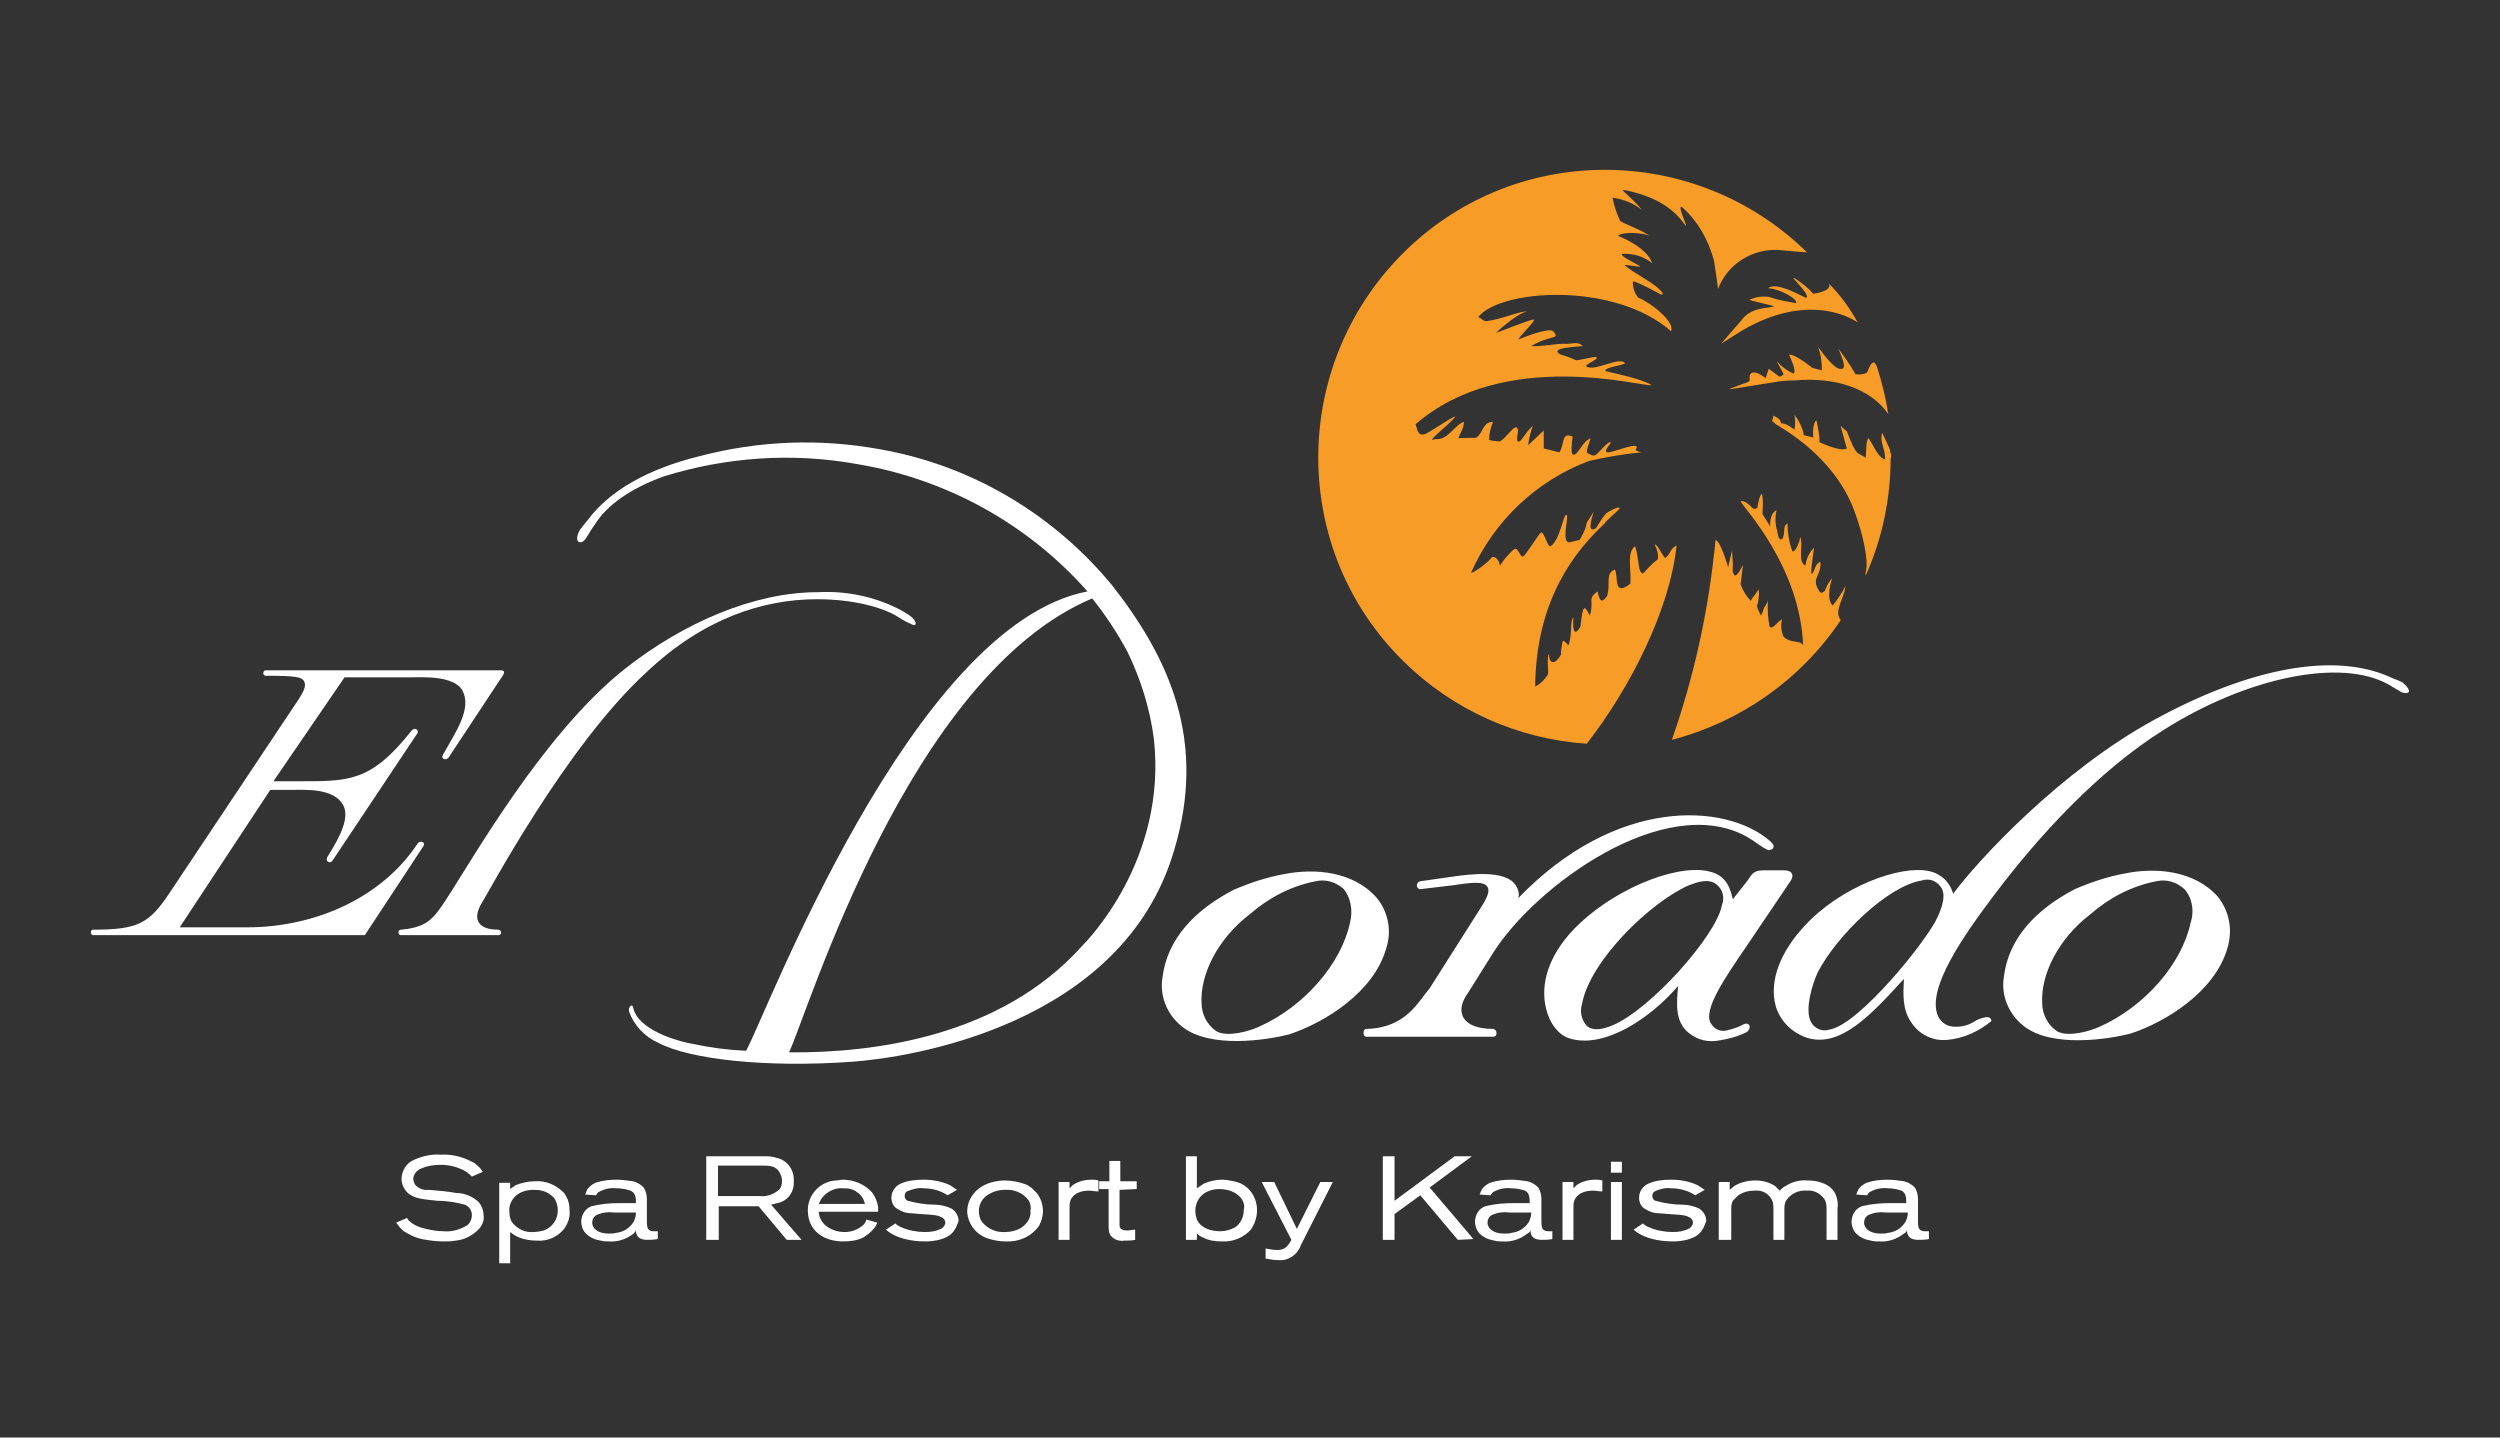 <svg id="Layer_2" xmlns="http://www.w3.org/2000/svg" viewBox="0 0 320 184"><rect x="0" y="0" width="320" height="184" fill="#333333" stroke="none"/><style>.st0{fill:#fff}.st1{fill:#f89c28}</style><title>Artboard 52</title><path class="st0" d="M53.5 107.9c-4.5 6.9-13 10.8-21.9 10.8H23l11.6-17.6h3c1.6 0 5.1-.2 6.3 1.9.9 1.6-.3 4-2 6.7-.3.5.3 1 .7.4l10.8-16.2c.3-.4-.3-.9-.7-.4-5.3 6.7-8.1 6.5-14.8 6.5H35l9.1-13.3h8.3c1.5 0 5.7-.3 6.8 1.7 1.2 2.3-.8 5.2-2.5 8.2-.3.5.3.8.7.4l7-10.6c.3-.5 0-.6-.3-.6H34c-.2 0-.3.2-.3.4s.2.3.3.3c3.8 0 4.8.1 5 .9s-.5 1.7-1.9 3.8l-15.4 23.1c-2.6 3.9-4 4.7-9.8 4.7-.4 0-.3.7 0 .7h34.8l7.5-11.4c.3-.4-.3-.8-.7-.4M63.8 119c-2.9 0-3.2-1.6-2.2-3.3.8-1.2 10.8-20.2 21.2-29.7 7.2-6.8 14.8-9.3 21.8-9.3 5.2 0 8.9 1.3 10.4 2.3.6.4 1.2.7 1.9 1 .2 0 .3 0 .3-.2 0-.6-1-1.2-1.7-1.6-3.3-1.8-7.1-2.6-10.8-2.4-8.2 0-17.2 3.9-24.7 9.8-10.5 8.3-19.7 24.7-23 29.7-1.6 2.4-2.4 3.4-5.7 3.7-.4 0-.4.7 0 .7h12.5c.5 0 .4-.7 0-.7m74.6 2.2c-10.3 11.4-26.3 13.6-37.4 13.5 2.5-5.3 15.3-48.2 38.8-58.1 1.7 2.1 3.2 4.4 4.5 6.8 1.7 3.5 2.9 7.3 3.4 11.2 1.7 15.5-8.6 25.9-9.3 26.6m3.7-46.6l.1.2-.2-.3c-7.5-8.9-17.9-15-29.4-17-7.7-1.4-15.5-1.1-23.1.9C83 60 78 62.8 75.2 66.6c-.3.4-.6.7-.8 1-.2.2-.3.5-.4.7-.1.3-.3 1 .2 1.1.3.1.7-.3.8-.5.6-.9.5-.9 1.1-1.7 1.6-2.6 4.7-4.7 8.8-6.2 8-2.5 16.5-3.1 24.8-1.6 11.4 1.9 21.8 7.6 29.5 16.3-22.5 4.3-41.2 54.4-43.7 58.8-2.3-.1-4.6-.4-6.9-.9-.8-.1-6.6-1.4-7.5-4.4-.1-.4-.1-.5-.3-.5-.3.2-.3.4-.3.7.6 1.8 2 3.3 3.8 4.1 4 2.1 13.8 3.2 24.8 2.4 7-.5 34.6-4.5 41.2-27.1 4.2-14-.6-24.6-8.2-34.2m138.3 43.5c-1.1 5.2-5.8 10.7-11.6 13.3-1.3.6-4.1 1.4-5.5.6-1.2-.8-1.9-2.2-1.9-3.6-.2-3.6 2-8.2 6.2-11.4 2.4-2.1 5.3-3.6 8.4-4.2 1.3-.3 2.6.1 3.6 1 1 1.1 1.3 2.8.8 4.3m-8.4-6.3c-2.2.4-4.3 1.1-6.4 2-5 2.6-8.5 6.3-9.1 11.2-.4 2.4.6 4.8 2.5 6.3 3.6 2.9 11 1.7 13.7 1 4.6-1.5 10.8-5.4 12.4-10.9.7-2.3.3-4.7-1.2-6.6-3-3.4-8-3.8-11.9-3m-65.5 19.4c-1.4.6-2.6.8-3.4.1-.7-.8-.9-1.8-.6-2.8 1-5.5 8.7-13 13.7-15.2 1.1-.4 2.5-.9 3.5-.1.8.6 1.1 1.7.7 2.7-.8 4-9.2 13.3-13.9 15.3m16.7-.1c-.7.4-1.4.6-2.2.8-.8.2-1.6-.2-2-.9-1.1-1.7 1.9-6 4.7-10.1l5.4-8c.6-.8.4-1.5-.8-1.5H226c-1.4 0-1.6.2-2.3 1.3l-1.9 2.4c-.5-2.3-1.4-3.2-3.2-3.6-4.4-.9-12.6 2.6-17.3 7.6-3 3.2-4.2 6.8-3.4 10 .5 2.1 1.8 3.6 3.3 3.9 4.3 1.1 10-2.6 13.6-6.8-.2 2.2-.3 3.8.6 5.2 1 1.4 2.8 2.1 4.5 1.8 1.3-.2 2.5-.5 3.7-1.1.7-.6.3-1.3-.4-1m-32.1-9.1c5.4-8.6 22-20.7 32.5-14.9 1.2.7 1.8 1.3 2.7 1.7.2.1 1.4-.2.2-1.2-5.6-4.8-19.6-5.7-32.2 7.4 0 0 .4-.6-.3-1.7-1.3-2-5.9-1.4-8-1.1l-4.2.6c-.7.2-.5 1.1.1 1l4.2-.5c2.5-.4 3.6-.4 4.1 0s.5 1.1-.6 2.8l-6.6 10.4c-1.4 1.6-3 5.1-8.1 5.2-.5 0-.5 1 0 1h16.2c.7 0 .5-1 0-1-4.1 0-4.9-2.3-3.2-4.6l3.2-5.1zm56.9-4.6c-1.2 2.8-10.1 13.9-13.9 14.4-.9.3-1.9-.2-2.3-1-.8-1.5.1-4.7.9-6.4 2.4-4.6 8.9-11 13.3-11.7.9-.3 1.8 0 2.4.8.7.9.3 2.4-.4 3.9m59.9-29.7c-.2-.2-.4-.4-.7-.5-.4-.2-.8-.3-1.2-.5-7.2-3.3-18.1-1.2-30.2 5.4s-22.6 18-25.8 22.3c-.4-1.5-1.6-2.6-3.1-2.9-3.7-.8-11.3 2-15.9 7-3.1 3.3-4.6 7.1-3.7 10.3.6 2 2.2 3.5 4.2 4.1 4.2 1.1 8-3 12.2-7.6-.1 2-.2 3.9.9 5.5 1 1.6 2.8 2.5 4.7 2.3 2.1-.2 4-1.1 5.6-2.4 0 0 0-.6-.7-.5-.5.1-.9.2-1.4.5-.9.6-1.9.8-2.9.7-.9-.1-1.6-.7-1.9-1.5-1.3-3.5 3.3-10.1 7.3-15.4 5.5-7.3 13.2-15.8 21.7-21.1 10.6-6.7 22.6-9.2 28.7-5.8.9.5.8.5 1.7 1 .2.1.7.2.9 0s-.2-.7-.4-.9m-135.1 30.4c-1.1 5.2-5.8 10.7-11.6 13.3-1.3.6-4.1 1.4-5.5.6-1.2-.8-1.9-2.2-1.9-3.6-.2-3.6 2-8.2 6.2-11.4 2.4-2.1 5.3-3.6 8.4-4.2 1.3-.3 2.6.1 3.6 1 .9 1.1 1.2 2.8.8 4.3m3.4-3.2c-3-3.4-8-3.8-11.9-3-2.2.4-4.3 1.1-6.4 2-5 2.6-8.5 6.3-9.1 11.2-.4 2.4.6 4.8 2.5 6.3 3.6 2.9 11 1.7 13.7 1 4.6-1.5 10.8-5.4 12.4-10.9.8-2.3.3-4.8-1.2-6.6"/><path class="st1" d="M234.6 77.5c-.8-.7-.4-2.4-.1-3.5-.4.5-.7 1-.9 1.6-.6.6-.7.1-1-.4-.6-1.3.6-1.7.4-3.3-.7.3-.6.9-1 1.5s.1-2.5.2-3.3c-.6.6-1 1.4-1.1 2.3-1.1-.5-.2-2.8-.7-3.7.1.4-.7 2.3-1 1.8-.4-1.1-.6-2.3-.6-3.5-.7.3-.2 1.4-.7 2-.5.3-.6-1-.6-1-.3-.9-.3-1.8-.1-2.7-1 .5-.8 2.1-.8 2.1l-1-1.6s.2-3.5-.3-2.3c-.2.5-.3 1.1-.4 1.7V65c-.4.4-.8-.2-.8-.2s-.9-.9-1.3-.6c.5.9 7.6 8.4 8 18.4-.1-.2-.4-.4-.6-.4-.4-.1-.9-.1-1.3-.3-.2-.1-.4-.2-.6-.4-.3-.7-.4-1.5-.2-2.2-.5.1-1.2 1.4-1.6.9-.2-1.1-.3-2.2-.2-3.3-.1.3-.3.6-.5.9-.1.3-.2.7-.4 1-.2-.4-.4-.8-.5-1.2.2-.7.3-1.5.2-2.2 0 .1-.8 1.2-.9 1.3 0 .1 0 .1-.1.2-.6-.6-1-1.3-1.3-2.1l.3-2.5s-.8 1.7-1.1 1.3-.2-.5-.2-1.4c0-.4-.1-1.6-.1-1.7s-.5 2.1-.5 2.1-.9-3.2-1.6-3.5c-.1.6-.1 1.2-.2 1.8-.9 8.1-2.7 16.1-5.4 23.8 8.8-2.3 16.5-7.7 21.6-15.3 0-.1-.1-.2-.1-.2-.7-1.2.6-2.6.7-4.2-.3.7-.9 1.6-1.6 2.5m7.3-20c-.4-.8-.7-1.6-1-2.1-.3 1.3.4 1.9.4 3.4-.8-.2-1.2-1.2-2.1-2.7-.4.1-.3 2-.4 2.5-1-.8-1.1.1-2.4-3.4-.3-.2-.5-.4-.8-.7 0 0 .6 2.3.8 2.9-.8.5-3.5-.8-3.5-.8 0-.9-.2-1.9-.4-2.8-.6.5-.4 2.2-.4 2.2l-1.2-.3s0 .1.1.2c0-.1-.1-.1-.1-.2-.2-1-.6-1.8-1.2-2.6.1.6.1 1.2 0 1.9 0 0-1.1-.9-1.7-.8-.2-.7-.5-.7-1-1-.1.9-.4.5.1.9l.2.2c5.8 3.4 9 7.7 10.3 11.8.6 1.6 1.7 5.6 1.2 7.2v.4c2.1-4.7 3.2-9.8 3.2-15 .2-.6-.1-.7-.1-1.2m-28.2 13.3c-.1.2-.3.4-.5.6-.2.2-1.1-1.9-1.4-1.7.3.6.5 1.2.4 1.9-.9.6-1.8 1.8-1.9 1.8-.7-.2-.4-1.4-1-3.5-1.1.8-.5 2.8-.6 4.8-2.3 1.8-1.5-1-2-1.8-1.3.5-.5 1.9-1 3.4-.8 1.1-1 .4-1.2-.6-1.4 1-.4 1.1-1 3.1-.7-1.4-.9-1.5-1.2 1.4-1 1.7-1-.3-.9-1.2-.5.6-.1 2-.6 3.5 0 .4-.5-.7-.8-.4-.1.6-.2 1.2-.2 1.7-1 1.7-1.6.8-1.5-.1-.4.3 0 2.4-.2 2.7-.4.6-.9 1.1-1.6 1.5.1-9.4 3.6-16 8.9-20.9 0-.2 1.8-1.7 1.9-1.9.1-.5-1.6.5-1.7.6-.5.6-.9 1.2-1.3 1.9-1.1.7-.7-.9-.3-2.1l-.9 1.4c-.1.8-.5 1.5-.9 2.2l-1.2.3c-1.3.3-.1-3.4-.5-3.5s-.8 3.2-2 4c-.4.3-.9-2.1-1.3-1.7s-1.8 2.7-2.2 3-.7-1.3-1.2-.9c-.7.6-1.3 1.3-1.8 2.1-.1-.6-.5-1.2-1-1.1-1 1.2-2.8 2.2-2.7 2 2.9-6.6 8.4-11.8 15.1-14.3 2.2-.5 4.5-.9 6.7-1.1 0 0-.9-.2-.7-.4.8-1.2-3.1.5-3.6.4-.8-.1.7-1.3.3-1.3s-1.4 1.3-1.8 1.6-.8-.1-1.1-.2.3-1.5.4-1.9c-1.1.4-1.6 2.2-2.2 2.1-.4 0-.2-1.5-.1-2.3-1.5-.7-1 1-1.7 2l-2-.5v-2.3l-2 1.9c.1-.8.3-1.7.6-2.5-1.2 1.1-1.5 2.2-1.9 2s.4-1.8-.3-1.8c-.4 0-1.6 1.8-2.1 1.8-.2 0-1.1-.1-1.3-.2 0-.8.2-1.5.5-2.3-1.3 0-1.2 1.3-2.1 2-.2.1-2.1 0-2.3.1.1-.6.6-1 .7-2.1-1.2.3-2 2.4-3.7 2.2-1.5.6 1.7-1.7 2.6-2.9-.4 0-3.5 2.2-4 2.3-.9.2-.9-.8-1.1-1.3 11.4-9.9 29.3-4.7 30.2-5-1.2-.8-4.7-1.5-5.9-1.8-.2-.5 2.2-.7 2.5-1-.6-.9-3.6.9-4.7.5-1.1-.2 1.6-1 1-1.3-.2-.1-2.4.5-2.6.4-.6-.3-1.5-.6-1.9-.7-1.7-.9 1.9-1 2.8-1.1-.7-.7-1.4-.2-2.5-.3-.9 0-3.1.4-4.1.3 2.5-1.5 3.8-.8 2.8-1.9-.5-.5-3.6.7-4.3 1s2.3-2.5 1.8-2.5-4.4 1.6-4.8 1.7c.8-.8 3-2.6 3.9-2.7-.5-.2-3.3 1-5.1 1.2-.4.1-.8-.5-1.1-.5 2.8-3.6 17.4-4.6 24.7 1.8.5-1.2-2.5-3.6-4.2-4.3-.5-.6-.7-1.3-.7-2-.2-.5 3.6 1.6 3.6 1.6h.2v-.2c-.8-1.2-3.5-2.4-4.8-3.5-.4-.3 2.6.4 1.8 0-1.4-.8-2.3-1.2-2.2-1.5 1.4-.1 2.8.3 3.9 1.2-.8-2.2-4.4-3.5-4.4-3.5.5-.6 3.4-.4 4 0-.6-.6-3.3-1.6-3.7-1.9-.5-1-.8-2-1-3 1.4.2 2.7.7 3.8 1.6-1.3-1.6-2.9-2.7-2.4-2.6 4.6.9 6.6 2.7 7.9 4.5.6.8-1.3-3-.3-2.2 2 1.8 3.3 4.2 4 6.8.2 1.4.4 2.6.5 3.5v.1c1.2-3.2 4.4-5.2 7.8-5 0 0 3.2.3 3.6.3-14.5-14.2-37.8-14.1-52 .4s-14.1 37.8.4 52c6.3 6.2 14.6 9.9 23.4 10.5 5.7-7.3 10.7-17.4 11.5-25.4-.5.3-.7.6-.9 1m21.6-26.2c.6 1.4 1 2.5.5 2.6-.9.3-2.4-1.9-3.1-2.8.4 1 .5 2 .5 3l-1.2-.3s-2.2-1.8-3-1.7c1.2 2.6.5 2.4.5 2.4-.8-.4-1.5-.9-2.1-1.6.3.5.6 1.1.9 1.7 0 0-.4.5-.7.2l-1.2-.9-.4 1.2s-1.1-.9-1.7-.7-.2.9-.4 1.1-3.2 1.1-2.3 1c1.9-.3 4.9-.8 6.3-1 .5-.1 2-.1 1.8-.1 5.3-.5 9.8 1.1 12 4.3-.3-2-.8-4-1.4-5.9-.4-1.2-.8-.7-1.2.3-.1.7-1.6.5-1.6.5s-.5-1-2.2-3.3m-4.1-6.5c0 .2-3.7-2.2-4.9-1.2 1.4 0 3.9 1.4 3.6 1.9-1.2-.2-2.3-.4-3.5-.8-.9-.1-1.7 0-2.5.4 1.6.4 3.3.8 3.2.8-.6.3-2.9 0-4.2 1.8l-2.6 3 2.7-1.7c8.9-5.2 14.6-1.2 14.8-1-1-1.8-2.2-3.5-3.7-5 .5 1-2 1.3-2 1.3-.7-.8-1.5-1.4-2.4-2-.7-.3 1.5 1.5 1.6 2.4m-20.7-12.2c-.1-.4-.1-.5 0 0"/><path class="st0" d="M61.4 157.2c-.8.9-1.9 1.5-3.1 1.6-.5.1-1 .1-1.5.1-.9 0-1.8-.1-2.8-.3-.4-.1-.8-.2-1.2-.4-.4-.2-.8-.4-1.1-.6-.4-.3-.7-.7-1-1.1l1.4-.6c.1.1.1.2.2.3.4.4.9.7 1.5.9 1 .3 2 .5 3 .5 1 .1 2-.2 2.9-.7.5-.3.7-.9.7-1.4 0-.6-.4-1.1-.9-1.3-1.1-.3-2.3-.5-3.5-.5-2-.2-3-.3-3.8-1-.5-.5-.8-1.1-.8-1.8 0-1 .6-2 1.5-2.4 1.1-.5 2.3-.8 3.5-.7 1.5-.1 2.9.3 4.2 1 .2.1.3.2.5.4.3.2.5.5.7.8l-1.4.6c-.2-.2-.4-.4-.7-.6-1-.6-2.1-.9-3.3-.9-.8 0-1.6.1-2.3.4-.7.2-1.2.8-1.2 1.4 0 .2.1.5.2.7.4.5 1.1.8 1.8.7 1.2.1 2.4.2 3.5.4 1.1 0 2.2.5 2.9 1.2.4.5.6 1.1.6 1.7.1.5-.1 1.1-.5 1.6zm10.8.1c-.8 1-2.1 1.6-3.4 1.5-1.1 0-2.2-.2-3.1-.8-.1-.1-.3-.2-.4-.3v4h-1.4v-10.3h1.4v.8c.2-.2.5-.3.7-.5.8-.3 1.6-.5 2.5-.5 1.4-.1 2.7.5 3.6 1.4.2.2.3.4.4.6.3.5.4 1.1.4 1.7.1.9-.2 1.7-.7 2.4zm-1.3-4c-.4-.4-1-.8-1.6-.9-.3-.1-.7-.1-1-.1-.8 0-1.6.2-2.2.7-.6.5-1 1.3-.9 2.1 0 .5.1.9.3 1.3.7.9 1.7 1.4 2.8 1.3.4 0 .9-.1 1.3-.2 1.1-.4 1.8-1.4 1.8-2.6 0-.6-.2-1.2-.5-1.6zm11.9 5.4c-1.2 0-1.4-.7-1.4-1.2-.1.2-.2.3-.3.4-.9.7-2 1.1-3.2 1-.3 0-.7 0-1-.1-.7-.1-1.4-.4-1.9-.9-.4-.4-.6-1-.6-1.5 0-.9.5-1.7 1.3-2 1.2-.3 2.4-.4 3.6-.4h2.1c0-.6 0-1.3-.7-1.6-.6-.2-1.2-.3-1.8-.3-.8-.1-1.6.1-2.3.5-.1.1-.3.3-.3.4l-1.4-.1c.1-.3.2-.5.3-.7.2-.3.6-.6 1-.8.9-.3 1.8-.4 2.7-.4.7 0 1.4.1 2.1.2.5.1 1 .4 1.4.8.3.5.4 1 .4 1.5v2.7c0 .3 0 .7.1 1 .1.2.3.4.8.4h.5v1c-.6.1-1 .1-1.4.1zm-4.2-3.5c-.8-.1-1.5 0-2.2.3-.4.2-.6.6-.6 1 0 .7.7 1.4 2.1 1.4.3 0 .7 0 1-.1.9-.1 1.7-.6 2.2-1.4.2-.4.3-.8.3-1.2h-2.8zm22.1 3.5l-3.6-4.3H92v4.3h-1.6V148h7.3c.6 0 1.1 0 1.7.2 1.4.3 2.3 1.6 2.2 3 .1 1.2-.6 2.3-1.7 2.7l-1.2.3 3.9 4.5h-1.9zm-.9-8.6c-.4-.8-1.2-.9-2-.9h-5.9v3.9h5.3c.9.1 1.8-.2 2.5-.8.3-.3.4-.7.4-1.2 0-.3-.1-.6-.3-1zm5 5c0 .6.3 1.2.8 1.7.7.6 1.6.9 2.5.9.9 0 1.7-.3 2.4-.9.2-.2.3-.4.4-.7l1.4.4c-.1.2-.2.5-.4.7-.4.5-.9.9-1.4 1.2-.8.4-1.7.5-2.6.5-2.4 0-4.5-1.3-4.5-4 0-2 1.6-3.7 3.6-3.8.3 0 .6-.1.9-.1 1.4 0 2.8.6 3.7 1.6.4.5.7 1.2.8 1.9v.6h-7.6zm4.9-2.5c-.2-.2-.5-.3-.8-.4-.3-.1-.7-.1-1-.1-1.1-.1-2.2.5-2.8 1.4l-.3.6h5.9c-.1-.6-.5-1.2-1-1.5zm12.5 4.8c-.9 1.6-3.8 1.5-3.8 1.5-.5 0-3.3 0-5-1.5l1.2-.8c.2.2.5.4.8.5.9.4 2 .6 3 .6.7 0 1.4-.1 2-.4.3-.1.6-.5.6-.8 0-.3-.2-.6-.5-.7-.7-.4-2-.3-3.8-.5-.7 0-1.3-.2-1.9-.6-.5-.3-.7-.9-.7-1.4 0-.8.5-1.5 1.2-1.8.9-.4 1.9-.5 2.9-.5 1.2 0 2.3.2 3.4.7l.9.6-1.2.7c-.9-.6-2-.9-3.1-.9-.7-.1-1.4.1-2.1.4-.2.1-.3.3-.3.6 0 .2.1.5.4.6 1.1.3 2.3.5 3.5.5.7 0 1.5.2 2.1.5.6.4.9 1 .9 1.6-.2.5-.3.8-.5 1.1zm10.8-.5c-1 1.4-2.6 2.1-4.3 2-.7 0-1.3-.1-2-.3-1.6-.4-2.8-1.8-2.9-3.5 0-.7.2-1.4.6-2 1.2-1.9 3.7-2 4.2-2 .9 0 1.9.2 2.7.5.3.1.5.3.8.5l.6.6c.5.6.8 1.5.8 2.3 0 .7-.2 1.3-.5 1.9zm-1.3-3.2c-.7-1-1.9-1.5-3.1-1.4-.9 0-1.7.3-2.4.8-.6.5-.9 1.2-.9 1.9 0 .5.1 1 .4 1.4.7.9 1.9 1.4 3 1.3.7 0 1.5-.2 2.1-.6.7-.5 1.2-1.3 1.1-2.1.1-.5 0-.9-.2-1.3zm7.7-1.3c-.3 0-1.9 0-2.4 1.3-.1.3-.1.7-.1 1v4h-1.4v-7.4h1.4v.8l.4-.4c.7-.5 1.6-.7 2.4-.7.3 0 .6 0 .9.1v1.4c-.5 0-.9-.1-1.2-.1zm3.9-.1v4.5c0 .4.2.7 1 .7.3 0 .7-.1 1-.1v1.3c-.5.1-.9.1-1.4.1-.6.1-1.2-.1-1.6-.5-.4-.4-.4-.8-.4-1.7v-4.4h-1.2v-1h1.3v-2.6h1.4v2.6h2.1v1l-2.2.1zm16.8 5.1c-.9 1-2.3 1.6-3.7 1.5-.8 0-1.7-.1-2.4-.5-.3-.1-.6-.3-.8-.5v.8h-1.4V148h1.4v4.1l.9-.6c.7-.3 1.5-.5 2.3-.5.5 0 1 .1 1.5.2 1.8.3 3 1.9 3 3.7 0 .9-.3 1.8-.8 2.5zm-1.6-4.4c-.7-.6-1.6-.8-2.5-.8-.5 0-.9.1-1.4.3-1 .4-1.6 1.4-1.6 2.5 0 .4.1.8.2 1.1.7 1.5 2.7 1.5 3 1.5.7 0 1.3-.2 1.9-.5.7-.5 1.1-1.3 1.1-2.2.2-.7-.1-1.4-.7-1.9zm8 6.4c-.4 1.2-1.6 2-2.8 1.9-.6 0-1.1-.1-1.7-.2v-1.3c.5.1 1 .2 1.5.2.9 0 1.3-.4 1.8-1.3l-3.8-7.4h1.6l2.9 6 3-6h1.6l-4.1 8.1zm20.1-.7l-4.8-5.7-3.3 2.4v3.3H177V148h1.5v5.7l7.7-5.7h2.2l-5.4 4 5.6 6.6-2 .1zm10.7 0c-1.2 0-1.4-.7-1.4-1.2-.1.2-.2.3-.4.4-.9.7-2 1.1-3.2 1-.3 0-.7 0-1-.1-.7-.1-1.4-.4-1.9-.9-.4-.4-.6-1-.6-1.5 0-.9.5-1.7 1.3-2 1.2-.3 2.4-.4 3.6-.4h2.1c0-.6 0-1.3-.6-1.6-.6-.2-1.2-.3-1.8-.3-.8-.1-1.6.1-2.3.5-.1.1-.3.3-.3.4l-1.4-.1c.1-.3.2-.5.3-.7.2-.3.6-.6 1-.8.9-.3 1.8-.4 2.7-.4.7 0 1.4.1 2.1.2.5.1 1 .4 1.4.8.3.5.4 1 .4 1.5v2.7c0 .3 0 .7.1 1 .1.2.3.4.8.4h.5v1c-.5.1-.9.1-1.4.1zm-4.1-3.5c-.8-.1-1.5 0-2.2.3-.4.2-.6.6-.6 1 0 .7.7 1.4 2.1 1.4.3 0 .7 0 1-.1.9-.1 1.7-.6 2.2-1.4.2-.4.3-.8.3-1.2h-2.8zm10.7-2.8c-.3 0-1.9 0-2.4 1.3-.1.3-.1.7-.1 1v4H200v-7.4h1.4v.8l.4-.4c.7-.5 1.6-.7 2.4-.7.3 0 .6 0 .9.1v1.4c-.5 0-.8-.1-1.2-.1zm2.3-2.3v-1.4h1.4v1.4h-1.4zm0 8.6v-7.4h1.4v7.4h-1.4zm11.7-1.3c-.9 1.6-3.8 1.5-3.8 1.5-.5 0-3.3 0-5-1.5l1.2-.8c.2.2.5.4.8.5.9.4 2 .6 3 .6.7 0 1.4-.1 2-.4.3-.1.6-.5.6-.8 0-.3-.2-.6-.5-.7-.6-.4-2-.3-3.8-.5-.7 0-1.3-.2-1.9-.6-.5-.3-.7-.9-.7-1.4 0-.8.5-1.5 1.2-1.8.9-.4 1.9-.5 2.9-.5 1.2 0 2.3.2 3.4.7l.9.6-1.2.7c-.9-.6-2-.9-3.1-.9-.7-.1-1.5.1-2.1.4-.2.1-.3.3-.3.6 0 .2.1.5.4.6 1.1.3 2.3.5 3.5.5.7 0 1.5.2 2.1.5.6.4.9 1 .9 1.6-.2.5-.3.8-.5 1.1zm15.9 1.3V155c0-.5 0-1-.2-1.4-.5-.8-1.4-1.3-2.3-1.2-1.1-.1-2.1.4-2.7 1.3-.2.4-.2.8-.2 1.2v3.8H227v-3.8c0-.4 0-.7-.1-1.1-.4-1-1.3-1.5-2.3-1.4-.8 0-1.6.2-2.2.7l-.6.6c-.2.4-.2.8-.2 1.2v3.8H220v-7.4h1.4v1c.2-.2.4-.3.6-.5.8-.5 1.8-.7 2.7-.7.9 0 1.7.2 2.5.7l.6.6c.2-.2.4-.4.6-.5.9-.6 1.9-.9 3-.8 1.4 0 3.1.5 3.6 1.9.2.5.3 1.1.2 1.7v4h-1.4zm11.7 0c-1.2 0-1.4-.7-1.4-1.2-.1.2-.2.3-.4.4-.9.7-2 1.1-3.2 1-.3 0-.7 0-1-.1-.7-.1-1.4-.4-1.9-.9-.4-.4-.6-1-.6-1.5 0-.9.5-1.7 1.3-2 1.2-.3 2.4-.4 3.6-.4h2.1c0-.6 0-1.3-.6-1.6-.6-.2-1.2-.3-1.8-.3-.8-.1-1.6.1-2.3.5-.1.1-.3.3-.3.4l-1.4-.1c.1-.3.2-.5.3-.7.2-.3.6-.6 1-.8.9-.3 1.8-.4 2.7-.4.7 0 1.4.1 2.1.2.5.1 1 .4 1.4.8.3.5.4 1 .4 1.5v2.7c0 .3 0 .7.1 1 .1.2.3.4.8.4h.5v1c-.5.1-1 .1-1.4.1zm-4.1-3.5c-.8-.1-1.5 0-2.2.3-.4.2-.6.6-.6 1 0 .7.7 1.4 2.1 1.4.3 0 .7 0 1-.1.9-.1 1.7-.6 2.2-1.4.2-.4.3-.8.3-1.2h-2.8z"/></svg>